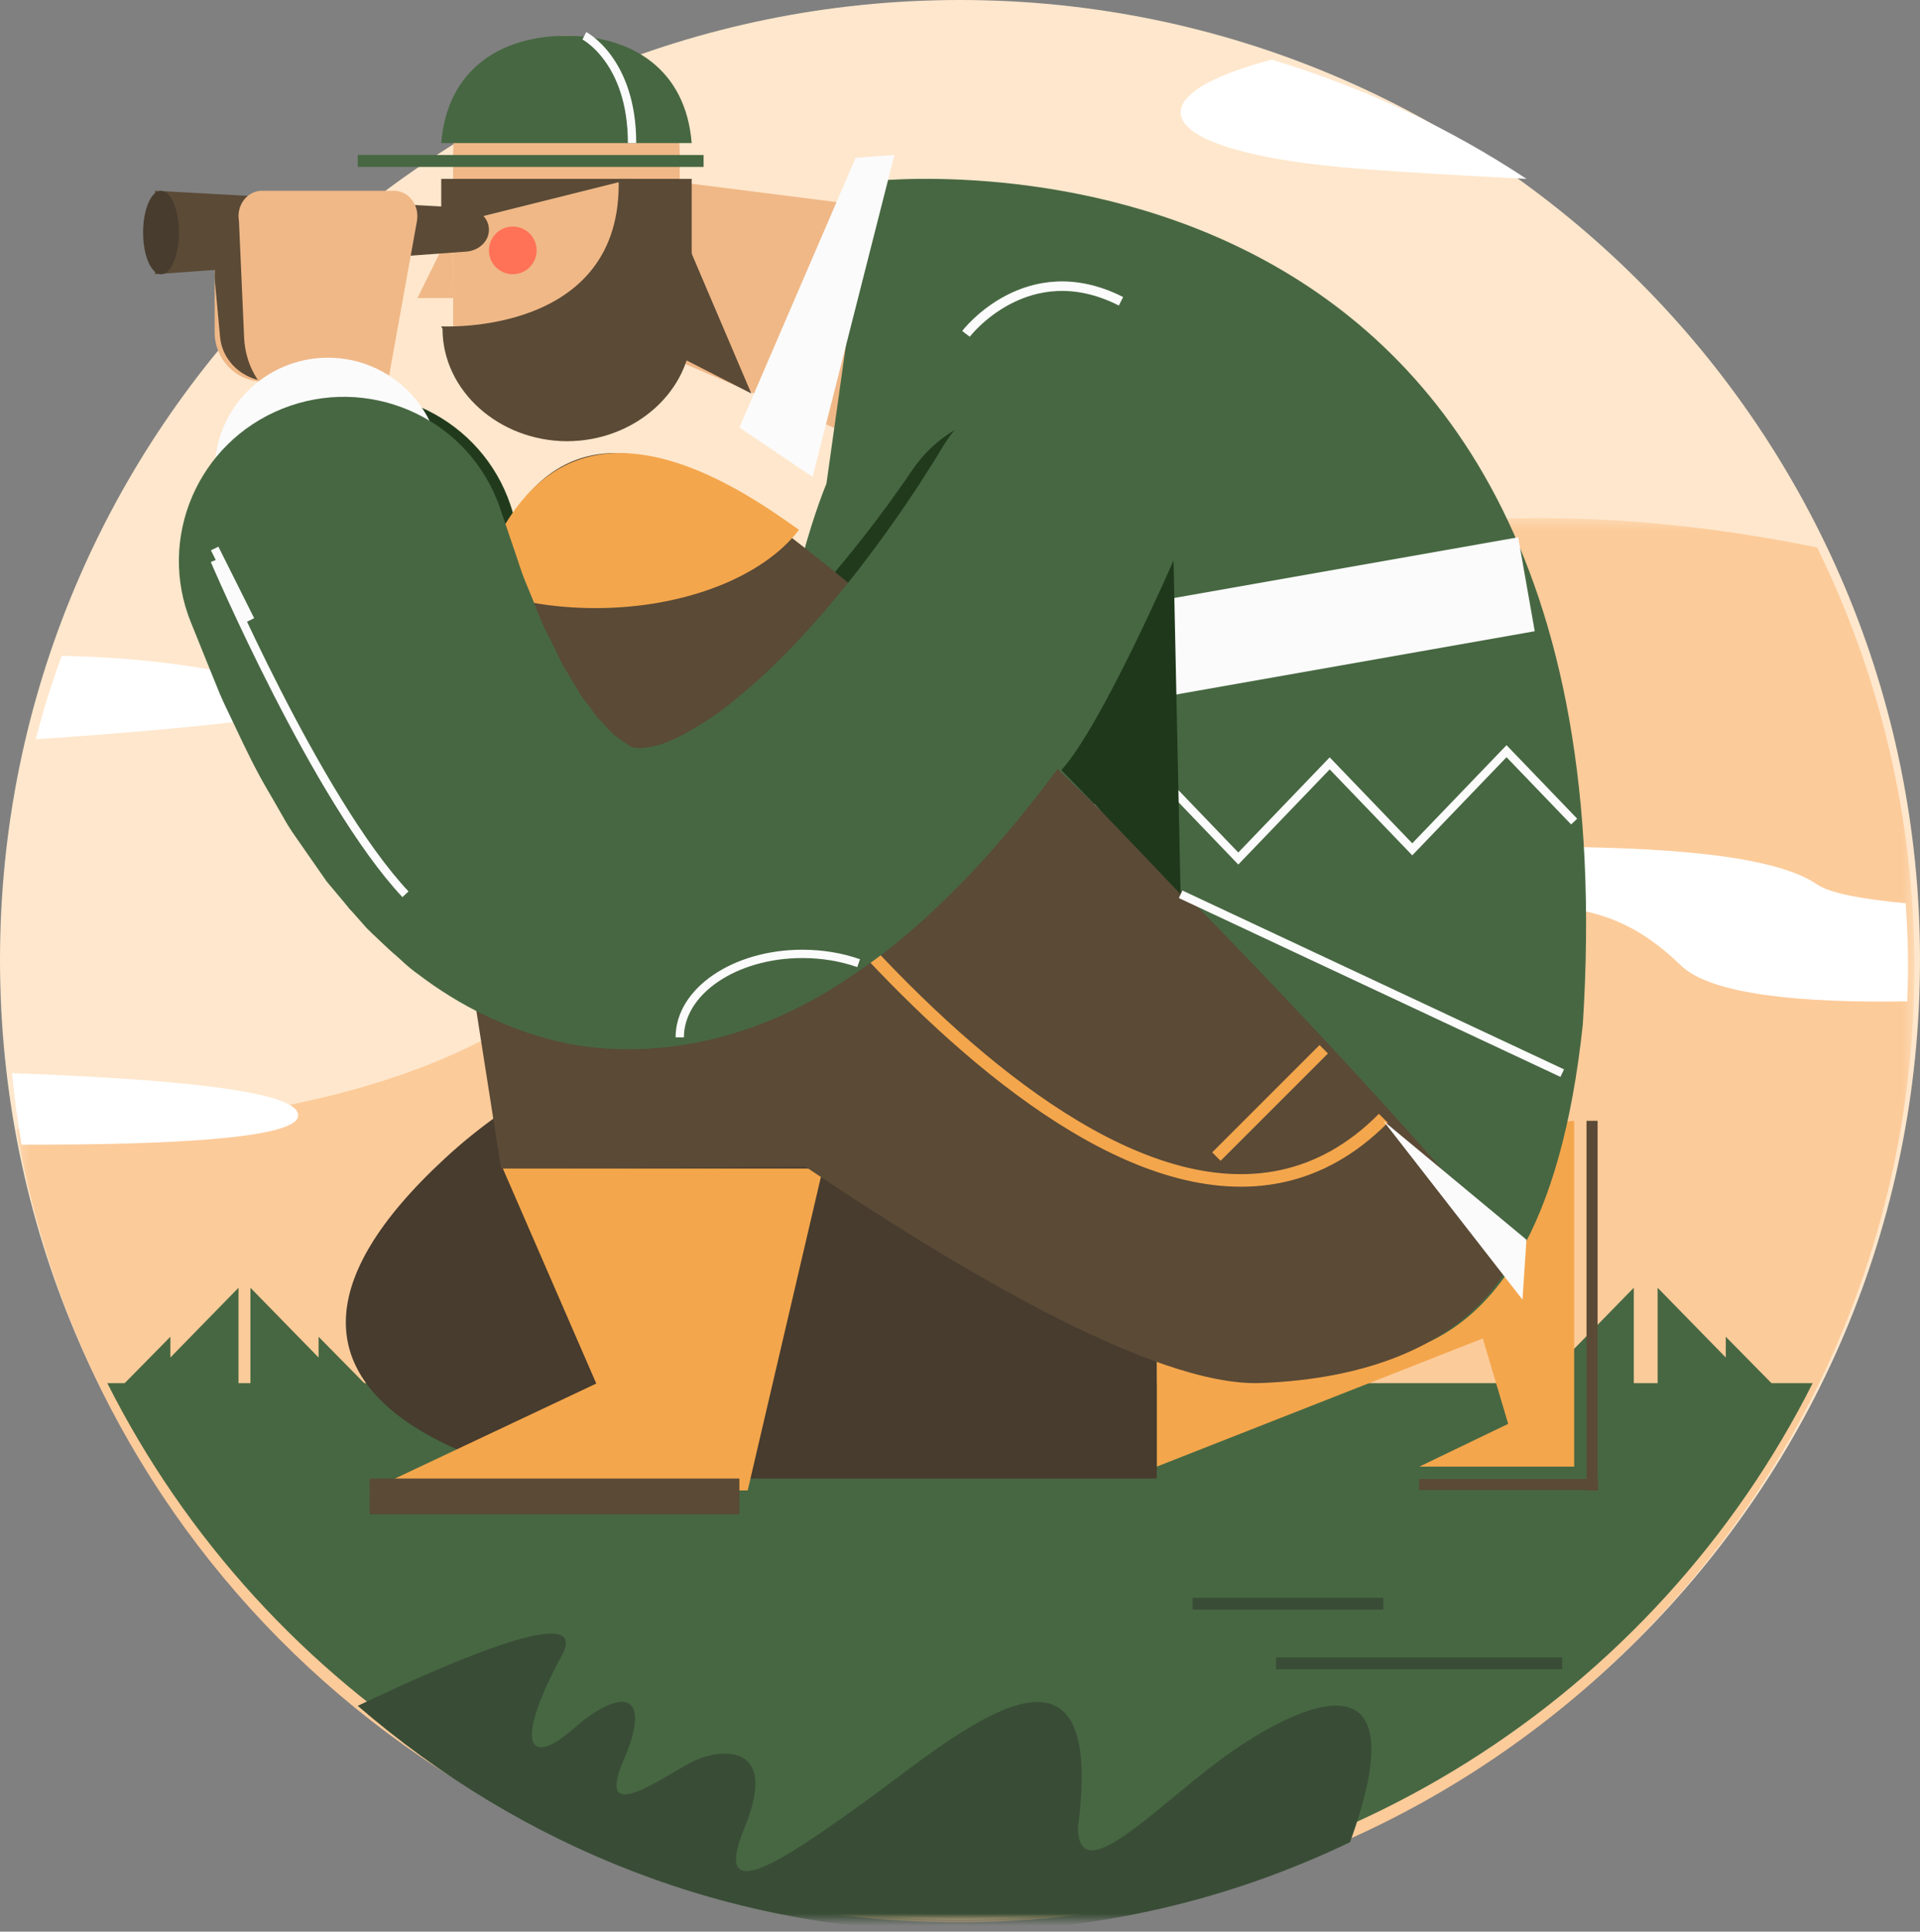 <svg xmlns="http://www.w3.org/2000/svg" xmlns:xlink="http://www.w3.org/1999/xlink" width="161" height="162" viewBox="0 0 161 162">
    <rect x="0" y="0" width="161" height="162" fill="#808080" stroke="none"/>
    <defs>
        <path id="w94ib5lqda" d="M0.39 0.453L159.523 0.453 159.523 118.217 0.39 118.217z"/>
        <path id="nqzmz13jxc" d="M0 161L161 161 161 0 0 0z"/>
    </defs>
    <g fill="none" fill-rule="evenodd">
        <g>
            <g transform="translate(-991 -555) translate(991 555)">
                <path fill="#FEE7CC" d="M0 80.5C0 124.959 36.041 161 80.5 161S161 124.959 161 80.5 124.959 0 80.5 0 0 36.041 0 80.5"/>
                <g transform="translate(1 43)">
                    <mask id="97kq22akdb" fill="#fff">
                        <use xlink:href="#w94ib5lqda"/>
                    </mask>
                    <path fill="#FCCB9A" d="M46.874 39.407C35.257 49.04 17.09 51.721.39 51.707c6.46 37.761 39.35 66.51 78.981 66.51 44.266 0 80.153-35.86 80.153-80.096 0-12.635-2.938-24.58-8.153-35.208-54.505-11.07-81.868 17.73-104.497 36.494" mask="url(#97kq22akdb)"/>
                </g>
                <path fill="#476742" d="M127 116.462L131.286 112.109 131.286 113.851 137 108 137 118 127 117.798zM10 116.462L14.286 112.109 14.286 113.851 20 108 20 118 10 117.798zM31 116.462L26.714 112.109 26.714 113.851 21 108 21 118 31 117.798z"/>
                <path fill="#476742" d="M152 116H9c13.135 26.086 40.21 44 71.5 44s58.365-17.914 71.5-44"/>
                <path fill="#FFF" d="M112.73 71.1c-12.2 0-13.724 5.131 0 5.131 15.248 0 21.093-2.197 28.21 4.731 2.546 2.479 10.207 3.16 18.988 3.02.034-.955.072-1.911.072-2.875 0-1.801-.08-3.583-.194-5.355-3.615-.341-6.343-.83-7.43-1.573-5.91-4.041-25.923-3.079-39.647-3.079M1 90c.212 2.02.474 4.02.794 5.999 12.638.03 22.683-.54 23.181-2.298C25.64 91.35 12.87 90.443 1 90M106.64 5c-11.45 2.993-10.449 7.495 5.852 9.026 2.896.272 8.406.618 15.508.974-6.447-4.27-13.636-7.663-21.36-10M5.177 55C4.333 57.285 3.605 59.62 3 62c14.486-.971 26.536-2.354 23.539-3.253 0 0-6.448-3.434-21.362-3.747"/>
                <path fill="#F0B887" d="M37.973 19L35 25 38 25zM72.549 37L54 29.046 54.75 15 81 18.324z"/>
                <path fill="#F4A64C" d="M97 123L124.34 112.25 126.467 119.414 119.02 123 132 123 132 94 97 97.118z"/>
                <path fill="#476742" d="M72.865 15.218s64.849-7.854 59.861 70.693c-3.563 33.562-22.091 35.705-50.596 13.568C53.624 77.343 69.3 40.567 69.3 40.567l3.564-25.349z"/>
                <path stroke="#FBFBFB" stroke-width="8" d="M94 55L128 49"/>
                <path stroke="#FBFBFB" stroke-width=".699" d="M88 71.828L95.837 63.669 103.837 72 111.5 64.021 118.424 71.23 126.329 63 132 68.902"/>
                <path fill="#213A1C" d="M95.456 51.333l-.577.974-1.566 2.518c-1.358 2.121-3.332 5.076-5.954 8.523-1.314 1.723-2.794 3.57-4.472 5.488-1.68 1.918-3.54 3.914-5.676 5.92-2.154 2-4.503 4.037-7.376 5.944-1.357.974-3.011 1.866-4.609 2.75-1.778.822-3.514 1.649-5.62 2.246-4.046 1.233-9.056 1.834-14.025.708-4.896-1.117-9.157-3.556-12.218-6.184-.876-.652-1.425-1.318-2.118-1.984l-1.925-2.01c-1.045-1.313-2.036-2.62-2.987-3.908-1.595-2.504-3.073-4.928-4.053-7.07-.515-1.077-1.098-2.144-1.478-3.108-.398-.971-.777-1.893-1.131-2.76-.346-.865-.699-1.687-.967-2.43l-.69-2.03-1.298-3.86c-2.413-7.176 1.472-14.942 8.676-17.347 7.205-2.403 15.002 1.466 17.415 8.642.083.245.157.49.225.734l.177.656.81 2.98c.126.477.267 1.004.42 1.577.164.561.374 1.115.579 1.738l.656 1.97c.22.712.534 1.299.81 2.006.537 1.467 1.246 2.677 1.923 4.028.37.522.727 1.08 1.076 1.661.178.187.35.383.515.592.16.173.33.514.466.56.595.63.853.707.934.886.063.115.421.202 1.377.04.44-.03 1.074-.32 1.693-.504.683-.362 1.368-.602 2.125-1.097 1.485-.822 3.06-2.006 4.568-3.24 1.513-1.251 2.973-2.625 4.333-3.998 1.363-1.376 2.625-2.764 3.765-4.082 2.283-2.646 4.082-5.012 5.288-6.66l1.35-1.9.417-.612.215-.314c3.482-5.1 10.456-6.423 15.577-2.955 4.91 3.328 6.314 9.884 3.35 14.912"/>
                <path fill="#473C2E" d="M97 124H46.14s-31.758-5.684-8.816-26.865C60.264 75.953 97 86.753 97 86.753V124z"/>
                <path fill="#5A4A36" d="M42.019 98L37 66 75 66 68.726 97.85z"/>
                <path fill="#F4A64C" d="M69 98L62.696 125 31 125 50 116.034 42.166 98z"/>
                <path fill="#5A4A36" d="M37 75.193c.972-2.176-2.213-53.892 27.353-31.648C93.919 65.791 127 105.038 127 105.038s-3.244 10.258-21.256 10.953C87.73 116.687 37 75.193 37 75.193"/>
                <path fill="#F4A64C" d="M40 49.297C42.88 50.37 46.274 51 49.922 51c7.602 0 14.133-2.696 17.078-6.565-.574-.4-1.147-.808-1.719-1.199C50.039 32.817 43.175 39.582 40 49.297"/>
                <path stroke="#F4A64C" stroke-width="1.053" d="M60 64s34.823 51.142 56 29.785"/>
                <path stroke="#F4A64C" d="M102 97L111 88"/>
                <path fill="#FBFBFB" d="M71.75 13.23L62 35.853 68.138 40 75 13z"/>
                <mask id="f4d67swp6d" fill="#fff">
                    <use xlink:href="#nqzmz13jxc"/>
                </mask>
                <path fill="#5A4A36" d="M133.035 125L133.965 125 133.965 94 133.035 94z" mask="url(#f4d67swp6d)"/>
                <path fill="#5A4A36" d="M119 124.966L134 124.966 134 124.034 119 124.034zM31 127L62 127 62 124 31 124z" mask="url(#f4d67swp6d)"/>
                <path fill="#F0B887" d="M47.5 37c5.247 0 9.5-4.409 9.5-9.846V12.846C57 7.409 52.747 3 47.5 3S38 7.409 38 12.846v14.308C38 32.591 42.253 37 47.5 37M22.04 32h.92c2.23 0 4.04-1.848 4.04-4.129V23.13C27 20.849 25.19 19 22.96 19h-.92C19.807 19 18 20.85 18 23.129v4.742C18 30.151 19.808 32 22.04 32" mask="url(#f4d67swp6d)"/>
                <path fill="#5A4A36" d="M23.112 31.984l.975-.083c2.362-.2 4.106-2.197 3.896-4.456l-.436-4.7c-.21-2.26-2.297-3.929-4.658-3.729l-.974.084c-2.363.201-4.107 2.196-3.898 4.456l.437 4.7c.21 2.259 2.295 3.929 4.658 3.728" mask="url(#f4d67swp6d)"/>
                <path fill="#5A4A36" d="M39.05 17.432L13 16v7l26.093-1.899C40.17 21.023 41 20.226 41 19.268c0-.972-.854-1.776-1.95-1.836" mask="url(#f4d67swp6d)"/>
                <path fill="#473C2E" d="M12 19.5c0 1.933.67 3.5 1.5 3.5s1.5-1.567 1.5-3.5-.67-3.5-1.5-3.5-1.5 1.567-1.5 3.5" mask="url(#f4d67swp6d)"/>
                <path fill="#F0B887" d="M24.435 34h6.13c.936 0 1.743-.72 1.923-1.72l2.475-13.74c.236-1.315-.69-2.54-1.923-2.54H21.96c-1.233 0-2.16 1.225-1.923 2.54l.434 9.784c.096 2.163 1.176 4.207 2.99 5.295.393.234.739.381.974.381" mask="url(#f4d67swp6d)"/>
                <path fill="#FBFBFB" d="M18 39.5c0 5.247 4.253 9.5 9.5 9.5s9.5-4.253 9.5-9.5-4.253-9.5-9.5-9.5-9.5 4.253-9.5 9.5" mask="url(#f4d67swp6d)"/>
                <path fill="#476742" d="M37 12h21c-.492-6.189-5.003-9-10.5-9S37.491 5.811 37 12" mask="url(#f4d67swp6d)"/>
                <path stroke="#476742" d="M30 13.5L59 13.5" mask="url(#f4d67swp6d)"/>
                <path fill="#5A4A36" d="M37.108 27.581c0 5.201 4.758 9.419 10.447 9.419C53.242 37 58 32.782 58 27.581V15h-6.126C52.249 28.226 37 27.37 37 27.37" mask="url(#f4d67swp6d)"/>
                <path fill="#FBFBFB" d="M116 94L128 103.969 127.667 109z" mask="url(#f4d67swp6d)"/>
                <path fill="#476742" d="M98.722 48.427l-.56 1.06c-.351.636-.868 1.567-1.527 2.751-1.33 2.318-3.27 5.554-5.879 9.341-1.313 1.891-2.785 3.923-4.476 6.035-1.676 2.117-3.582 4.315-5.738 6.54-2.211 2.211-4.585 4.476-7.558 6.603-2.94 2.114-6.286 4.208-10.602 5.632-4.226 1.438-9.416 2.113-14.537 1.184-5.08-1.007-9.438-3.318-12.762-5.853-.899-.627-1.518-1.288-2.269-1.937-.71-.654-1.434-1.312-2.09-1.968-1.155-1.306-2.268-2.607-3.331-3.89l-2.576-3.7c-.433-.606-.794-1.193-1.107-1.762l-.97-1.688c-1.335-2.226-2.259-4.226-3.104-6.008-.418-.89-.841-1.733-1.17-2.498l-.854-2.1L16 52.176c-2.847-7.053.592-15.067 7.681-17.901 7.09-2.832 15.144.59 17.991 7.643.091.224.175.45.253.675l.225.66s.387 1.144 1.069 3.145l.558 1.663c.211.593.479 1.177.739 1.835l.842 2.078c.283.757.668 1.373 1.014 2.122.178.365.36.735.543 1.114.178.398.373.762.587 1.075l1.253 2.1c.45.563.893 1.158 1.33 1.789.439.408.868.951 1.254 1.314.779.684 1.274.928 1.563 1.144.294.09.786.2 1.859-.035 1.032-.181 2.56-.928 4.11-1.915 1.566-.946 3.196-2.316 4.754-3.693 1.555-1.431 3.055-2.95 4.432-4.503 1.387-1.537 2.657-3.09 3.808-4.557 2.293-2.948 4.083-5.572 5.277-7.401l1.337-2.106.412-.68.194-.32c3.218-5.303 10.148-7.008 15.478-3.807 5.126 3.08 6.89 9.603 4.159 14.812" mask="url(#f4d67swp6d)"/>
                <path stroke="#FBFBFB" stroke-width=".699" d="M72 80.779c-1.414-.498-3.017-.779-4.72-.779C61.604 80 57 83.134 57 87M131 90L99 75" mask="url(#f4d67swp6d)"/>
                <path fill="#5A4A36" d="M37 19L53 15 37 15zM56.605 18L63 33 56 29.425z" mask="url(#f4d67swp6d)"/>
                <path fill="#1F381B" d="M98.406 47S92.339 60.943 89 64.585C93.535 69.22 99 75 99 75l-.594-28z" mask="url(#f4d67swp6d)"/>
                <path stroke="#FBFBFB" stroke-width=".699" d="M49 3s4 2.077 4 9M18 47s8.556 20.052 16 28" mask="url(#f4d67swp6d)"/>
                <path stroke="#394D36" d="M131 139.5L107 139.5M116 134.5L100 134.5" mask="url(#f4d67swp6d)"/>
                <path fill="#394D36" d="M103.197 146.96c-5.875 4.114-12.8 11.848-12.8 6.262 2.525-19.152-10.851-7.182-17.868-2.13-7.018 5.055-12.92 9.045-10.072 2.13 2.846-6.917-1.839-6.65-4.164-5.586-2.328 1.063-8.525 5.85-6.003 0 2.524-5.853-.251-6.12-4.202-2.66-3.952 3.458-4.883 1.064-.982-6.118 2.456-4.525-8.593.135-17.106 4.204C43.7 154.892 61.209 162 80.303 162c11.738 0 22.877-2.686 32.903-7.501 5.896-16.275-4.134-11.651-10.009-7.538" mask="url(#f4d67swp6d)"/>
                <path stroke="#FBFBFB" stroke-width=".799" d="M81 28s5.127-6.729 13-2.732" mask="url(#f4d67swp6d)"/>
                <path stroke="#FBFBFB" stroke-width=".699" d="M18 46L21 52" mask="url(#f4d67swp6d)"/>
                <path fill="#476742" d="M149 116.462L144.714 112.109 144.714 113.851 139 108 139 118 149 117.798z" mask="url(#f4d67swp6d)"/>
                <path fill="#FF7257" d="M41 21c0 1.104.895 2 2 2s2-.896 2-2-.895-2-2-2-2 .896-2 2" mask="url(#f4d67swp6d)"/>
            </g>
        </g>
    </g>
</svg>
